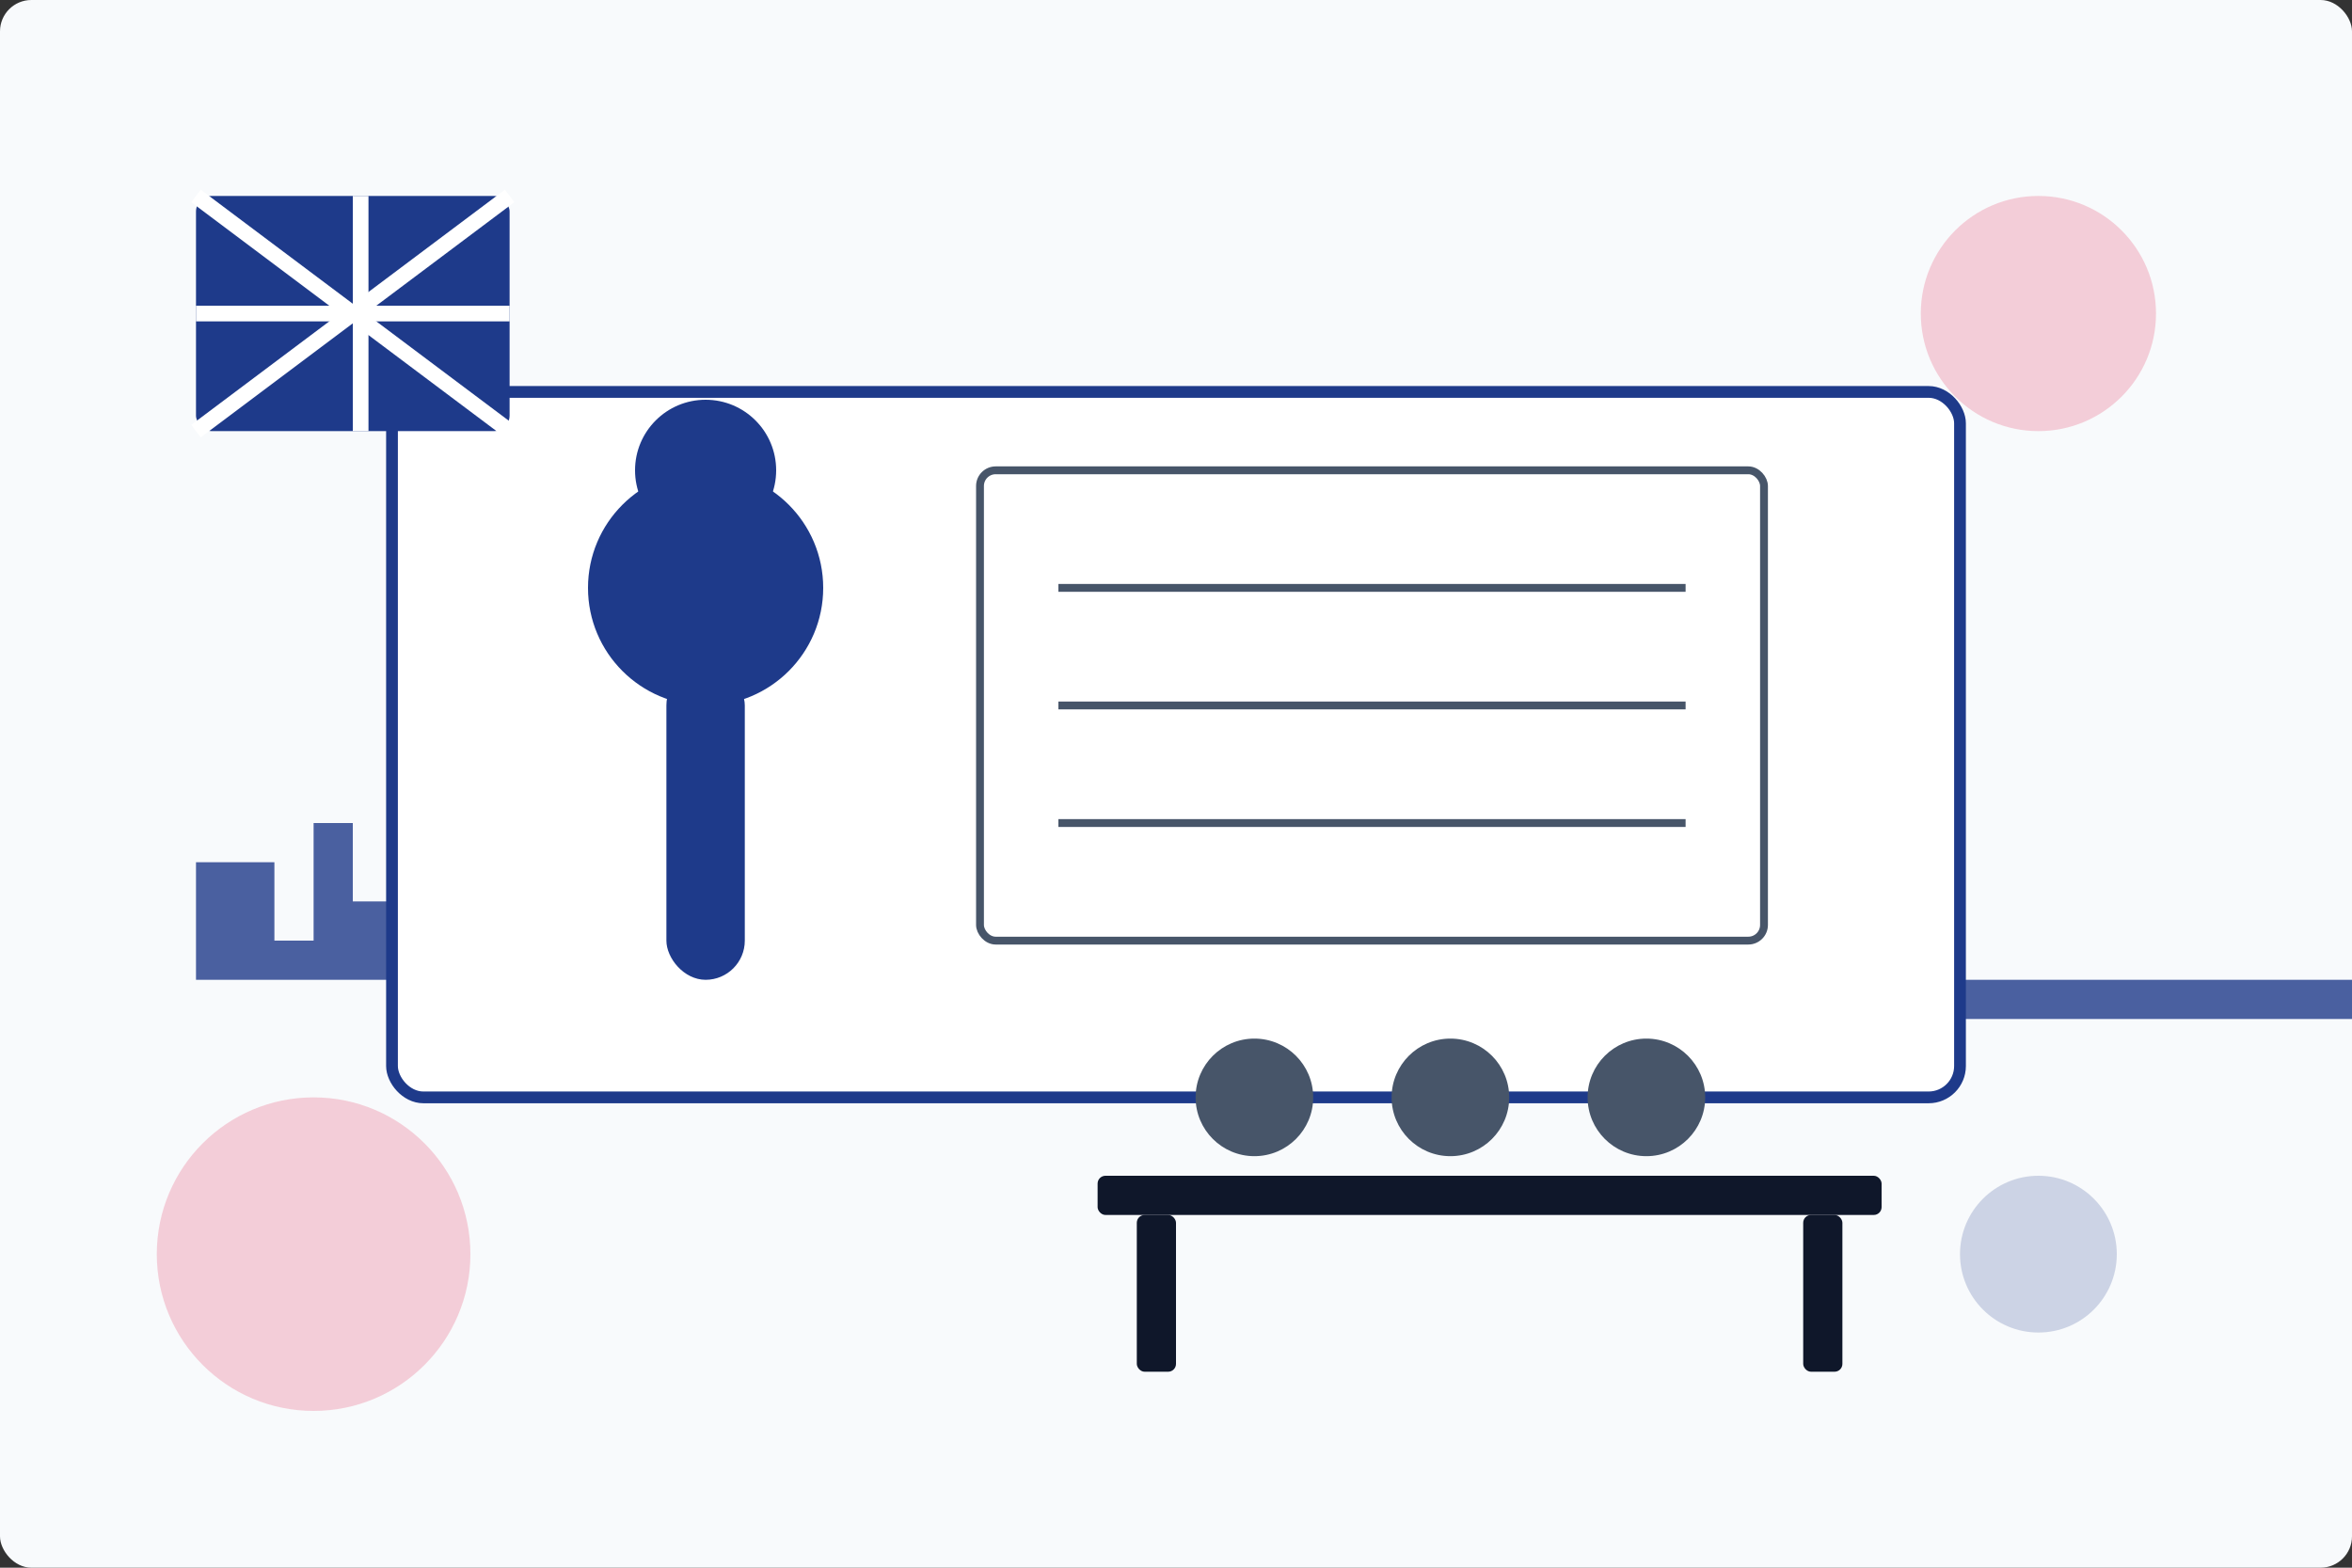 <?xml version="1.0" encoding="UTF-8"?>
<svg width="600" height="400" viewBox="0 0 600 400" fill="none" xmlns="http://www.w3.org/2000/svg">
  <rect x="0" y="0" width="600" height="400" fill="#333333" stroke="none"/>
  <!-- Background -->
  <rect width="600" height="400" rx="8" fill="#f8fafc"/>
  
  <!-- London skyline silhouette -->
  <path d="M0 250H50V220H70V240H80V210H90V230H100V210H110V190H120V180H130V200H150V170H160V160H170V150H180V170H190V150H200V130H210V150H220V130H230V170H240V150H250V180H260V160H270V150H290V170H300V190H310V160H320V140H330V170H340V190H350V170H360V150H370V170H380V150H390V180H400V160H420V190H430V220H440V200H450V230H460V210H470V240H480V220H500V260H600V250H0Z" fill="#1e3a8a" fill-opacity="0.8"/>
  
  <!-- Classroom scene -->
  <rect x="100" y="100" width="400" height="180" rx="8" fill="white" stroke="#1e3a8a" stroke-width="3"/>
  
  <!-- Teacher figure -->
  <circle cx="180" cy="150" r="30" fill="#1e3a8a"/>
  <circle cx="180" cy="120" r="18" fill="#1e3a8a"/>
  <rect x="170" y="170" width="20" height="80" rx="10" fill="#1e3a8a"/>
  
  <!-- Whiteboard -->
  <rect x="250" y="120" width="200" height="120" rx="4" fill="white" stroke="#475569" stroke-width="2"/>
  <line x1="270" y1="150" x2="430" y2="150" stroke="#475569" stroke-width="2"/>
  <line x1="270" y1="180" x2="430" y2="180" stroke="#475569" stroke-width="2"/>
  <line x1="270" y1="210" x2="430" y2="210" stroke="#475569" stroke-width="2"/>
  
  <!-- Students (simplified) -->
  <circle cx="320" cy="280" r="15" fill="#475569"/>
  <circle cx="370" cy="280" r="15" fill="#475569"/>
  <circle cx="420" cy="280" r="15" fill="#475569"/>
  
  <!-- Desk -->
  <rect x="280" y="300" width="200" height="10" rx="2" fill="#0f172a"/>
  <rect x="290" y="310" width="10" height="40" rx="2" fill="#0f172a"/>
  <rect x="460" y="310" width="10" height="40" rx="2" fill="#0f172a"/>
  
  <!-- UK flag element -->
  <rect x="50" y="50" width="80" height="60" rx="4" fill="#1e3a8a"/>
  <path d="M50 50L130 110M130 50L50 110" stroke="white" stroke-width="4"/>
  <rect x="90" y="50" width="4" height="60" fill="white"/>
  <rect x="50" y="78" width="80" height="4" fill="white"/>
  
  <!-- Decorative elements -->
  <circle cx="520" cy="80" r="30" fill="#e11d48" fill-opacity="0.2"/>
  <circle cx="80" cy="320" r="40" fill="#e11d48" fill-opacity="0.2"/>
  <circle cx="520" cy="320" r="20" fill="#1e3a8a" fill-opacity="0.2"/>
</svg>